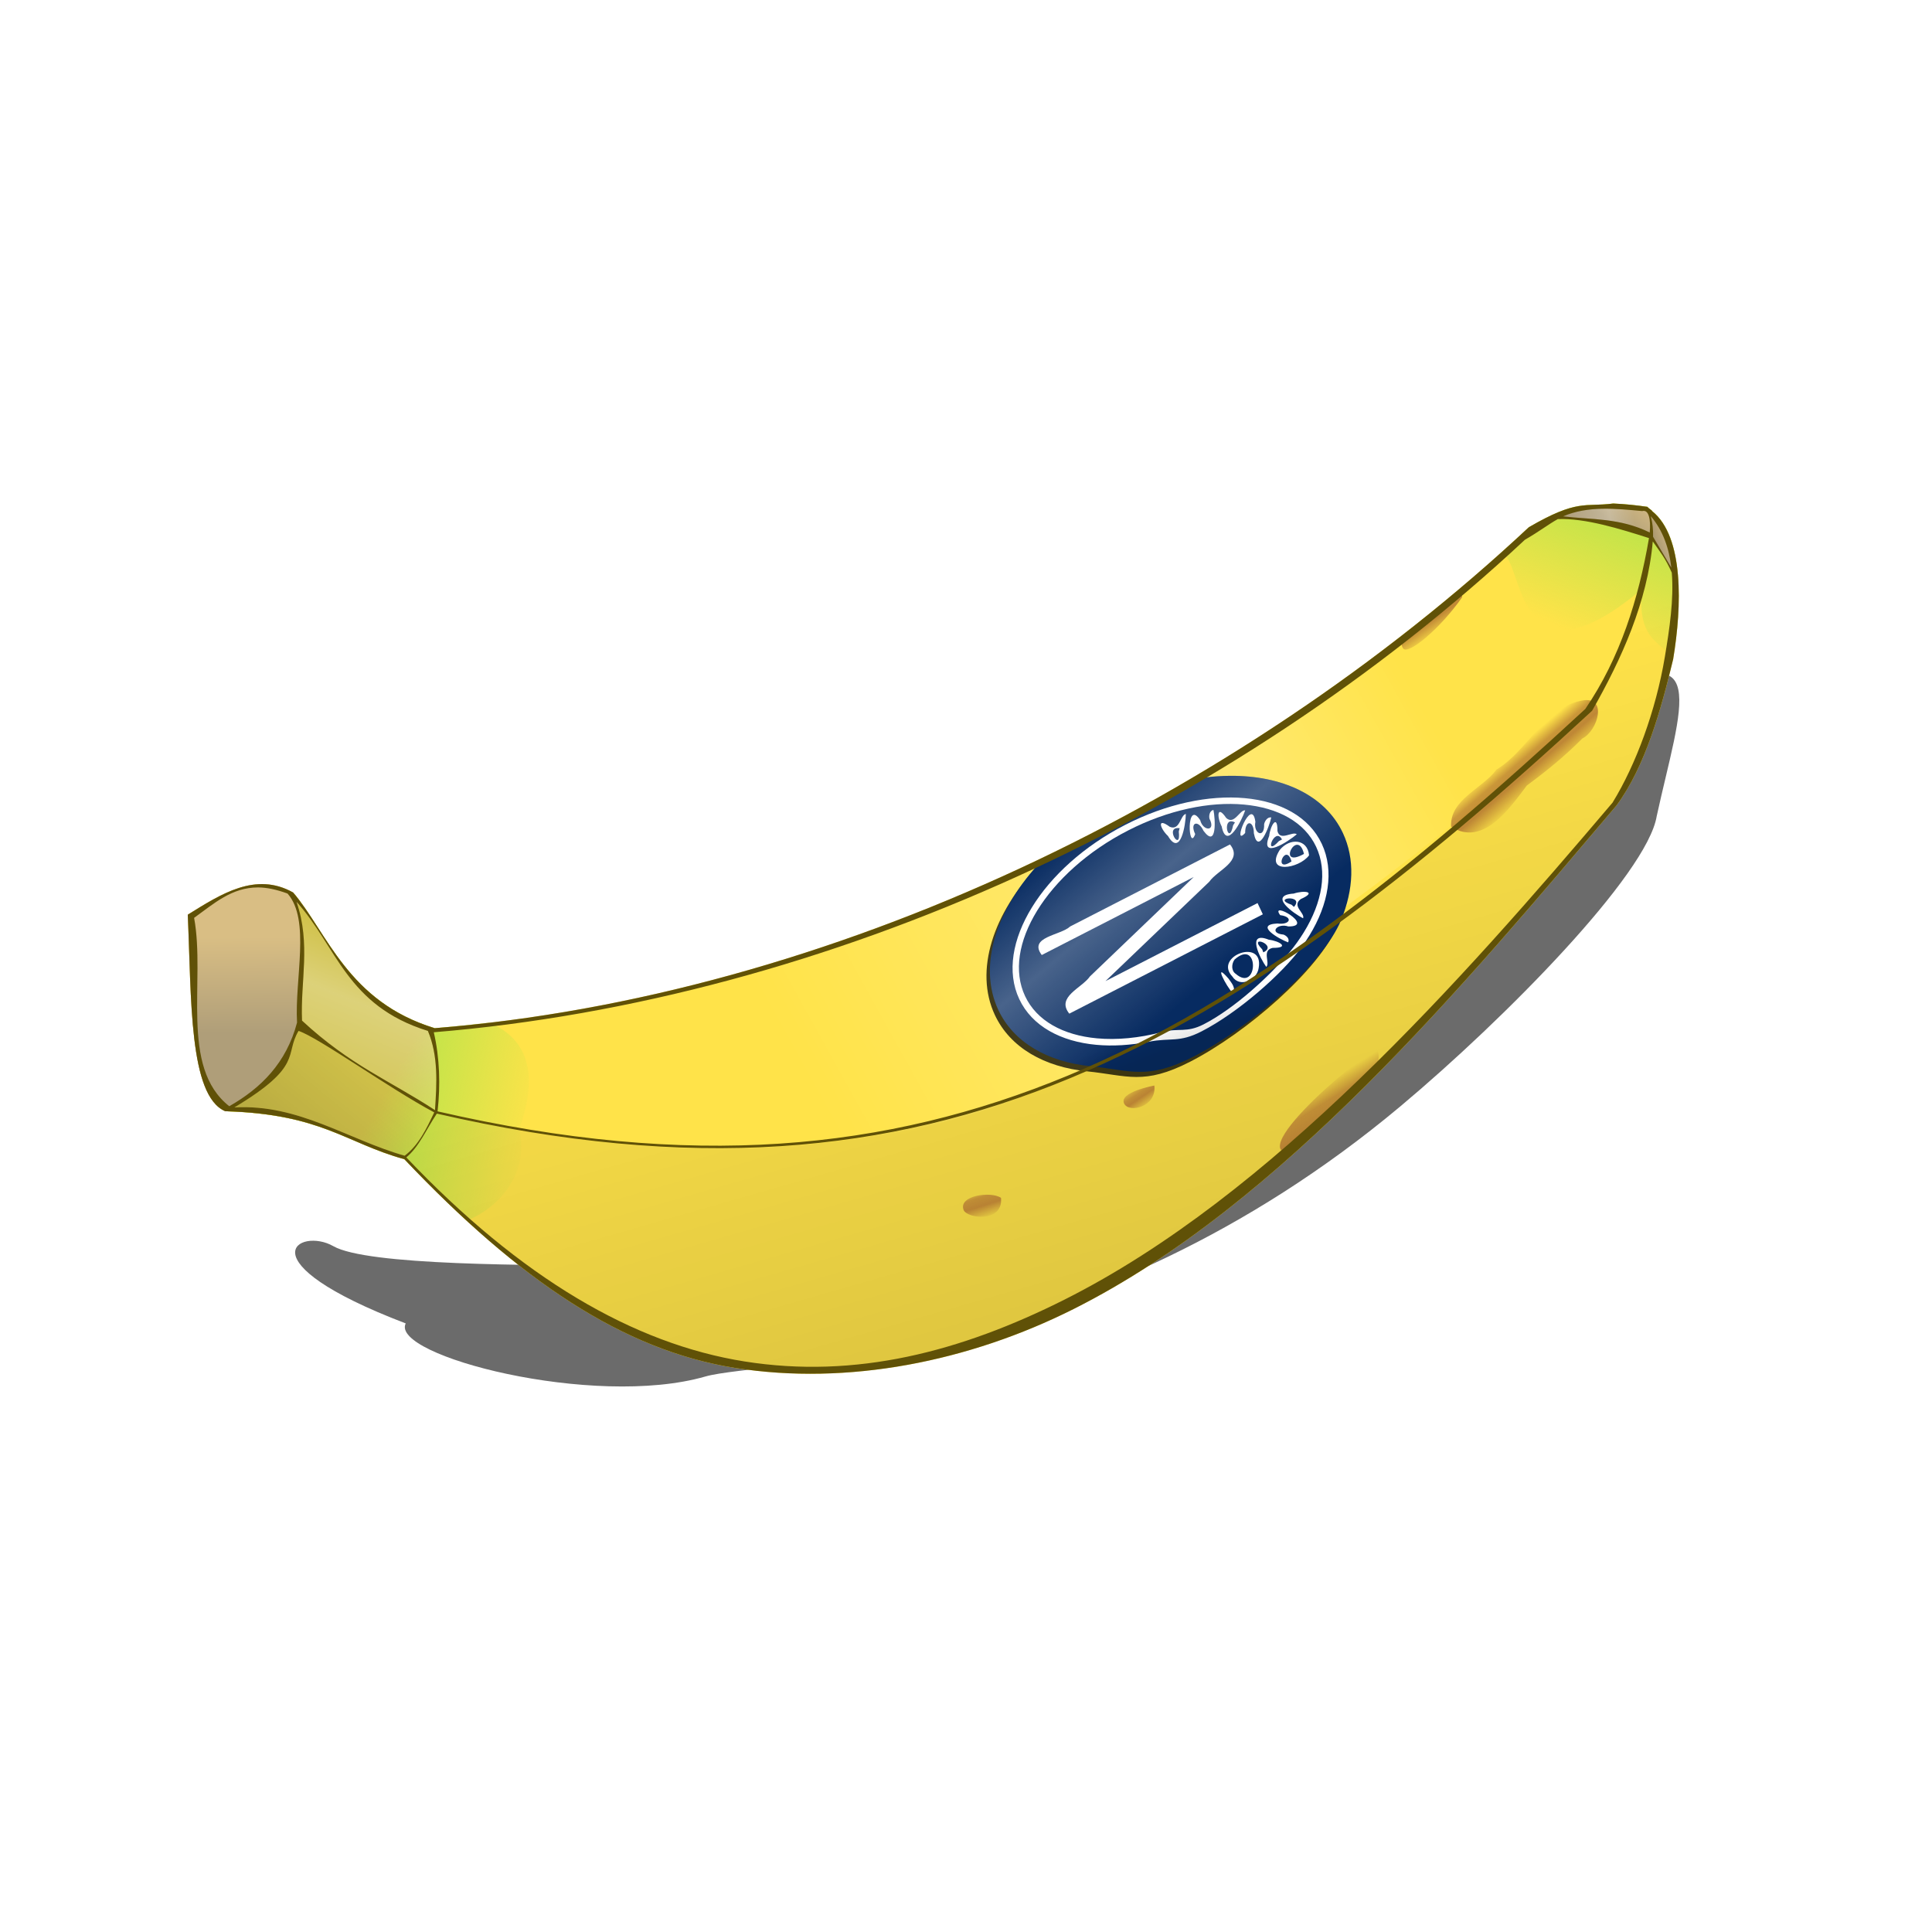 <?xml version="1.0" encoding="UTF-8" standalone="no"?>
<!-- Created with Inkscape (http://www.inkscape.org/) -->
<svg xmlns:dc="http://purl.org/dc/elements/1.1/" xmlns:cc="http://creativecommons.org/ns#" xmlns:rdf="http://www.w3.org/1999/02/22-rdf-syntax-ns#" xmlns:svg="http://www.w3.org/2000/svg" xmlns="http://www.w3.org/2000/svg" xmlns:xlink="http://www.w3.org/1999/xlink" xmlns:sodipodi="http://sodipodi.sourceforge.net/DTD/sodipodi-0.dtd" xmlns:inkscape="http://www.inkscape.org/namespaces/inkscape" width="400" height="400" id="svg2" sodipodi:version="0.32" inkscape:version="0.45+devel" sodipodi:docname="banana.svg" inkscape:output_extension="org.inkscape.output.svg.inkscape" version="1.0">
  <defs id="defs4">
    <linearGradient id="linearGradient2428">
      <stop id="stop2430" offset="0" style="stop-color:#ffffff;stop-opacity:0;"/>
      <stop style="stop-color:#ffffff;stop-opacity:0.265;" offset="0.438" id="stop2432"/>
      <stop id="stop2434" offset="1" style="stop-color:#ffffff;stop-opacity:0;"/>
    </linearGradient>
    <linearGradient id="linearGradient4743">
      <stop id="stop4745" offset="0" style="stop-color:#a05a2c;stop-opacity:0;"/>
      <stop style="stop-color:#a05a2c;stop-opacity:0.559;" offset="0.394" id="stop4747"/>
      <stop id="stop4749" offset="0.569" style="stop-color:#a05a2c;stop-opacity:0.658;"/>
      <stop id="stop4751" offset="1" style="stop-color:#a05a2c;stop-opacity:0;"/>
    </linearGradient>
    <linearGradient id="linearGradient4715">
      <stop style="stop-color:#a05a2c;stop-opacity:0;" offset="0" id="stop4717"/>
      <stop id="stop4723" offset="0.287" style="stop-color:#a05a2c;stop-opacity:0.559;"/>
      <stop style="stop-color:#a05a2c;stop-opacity:0.658;" offset="0.569" id="stop4725"/>
      <stop style="stop-color:#a05a2c;stop-opacity:0;" offset="1" id="stop4719"/>
    </linearGradient>
    <linearGradient id="linearGradient4197">
      <stop style="stop-color:#000000;stop-opacity:0.121;" offset="0" id="stop4199"/>
      <stop style="stop-color:#000000;stop-opacity:0;" offset="1" id="stop4201"/>
    </linearGradient>
    <linearGradient id="linearGradient4187">
      <stop style="stop-color:#ffffff;stop-opacity:0;" offset="0" id="stop4189"/>
      <stop id="stop4195" offset="0.662" style="stop-color:#ffffff;stop-opacity:0.265;"/>
      <stop style="stop-color:#ffffff;stop-opacity:0;" offset="1" id="stop4191"/>
    </linearGradient>
    <linearGradient id="linearGradient4157">
      <stop style="stop-color:#af9e79;stop-opacity:1;" offset="0" id="stop4159"/>
      <stop style="stop-color:#d9be84;stop-opacity:1;" offset="1" id="stop4161"/>
    </linearGradient>
    <linearGradient inkscape:collect="always" id="linearGradient4142">
      <stop style="stop-color:#d0c149;stop-opacity:1;" offset="0" id="stop4144"/>
      <stop style="stop-color:#d0c149;stop-opacity:0;" offset="1" id="stop4146"/>
    </linearGradient>
    <linearGradient inkscape:collect="always" id="linearGradient3748">
      <stop style="stop-color:#c3e449;stop-opacity:1;" offset="0" id="stop3750"/>
      <stop style="stop-color:#c3e449;stop-opacity:0;" offset="1" id="stop3752"/>
    </linearGradient>
    <linearGradient inkscape:collect="always" xlink:href="#linearGradient3748" id="linearGradient3754" x1="93.75" y1="168.5" x2="119" y2="173.5" gradientUnits="userSpaceOnUse" gradientTransform="translate(-7,54)"/>
    <linearGradient inkscape:collect="always" xlink:href="#linearGradient4142" id="linearGradient4148" x1="90.863" y1="164.589" x2="105.359" y2="172.721" gradientUnits="userSpaceOnUse" gradientTransform="translate(-7,54)"/>
    <linearGradient inkscape:collect="always" xlink:href="#linearGradient3748" id="linearGradient4155" x1="342.997" y1="55.061" x2="333.451" y2="77.335" gradientUnits="userSpaceOnUse" gradientTransform="translate(-7,54)"/>
    <linearGradient inkscape:collect="always" xlink:href="#linearGradient4157" id="linearGradient4163" x1="58" y1="160" x2="57.837" y2="140" gradientUnits="userSpaceOnUse" gradientTransform="translate(-7,54)"/>
    <linearGradient inkscape:collect="always" xlink:href="#linearGradient4157" id="linearGradient4167" x1="344.361" y1="57.462" x2="350.195" y2="50.568" gradientUnits="userSpaceOnUse" gradientTransform="translate(-7,54)"/>
    <linearGradient inkscape:collect="always" xlink:href="#linearGradient4187" id="linearGradient4193" x1="174" y1="169" x2="304" y2="97" gradientUnits="userSpaceOnUse" gradientTransform="translate(-7,54)"/>
    <linearGradient inkscape:collect="always" xlink:href="#linearGradient4197" id="linearGradient4203" x1="203" y1="222" x2="174" y2="121" gradientUnits="userSpaceOnUse" gradientTransform="translate(-7,54)"/>
    <linearGradient inkscape:collect="always" xlink:href="#linearGradient4197" id="linearGradient4205" x1="65.531" y1="185.281" x2="81.906" y2="165.359" gradientUnits="userSpaceOnUse" gradientTransform="translate(-7,54)"/>
    <linearGradient inkscape:collect="always" xlink:href="#linearGradient4187" id="linearGradient4207" x1="68.406" y1="175.844" x2="82.87" y2="140.281" gradientUnits="userSpaceOnUse" gradientTransform="translate(-7,54)"/>
    <linearGradient inkscape:collect="always" xlink:href="#linearGradient4187" id="linearGradient4209" x1="330.625" y1="53.786" x2="345.169" y2="51.803" gradientUnits="userSpaceOnUse" gradientTransform="translate(-7,54)"/>
    <linearGradient inkscape:collect="always" xlink:href="#linearGradient4197" id="linearGradient4211" x1="348.781" y1="58.203" x2="352.238" y2="58.203" gradientUnits="userSpaceOnUse" gradientTransform="translate(-7,54)"/>
    <filter inkscape:collect="always" id="filter4711" x="-0.112" width="1.224" y="-0.202" height="1.404">
      <feGaussianBlur inkscape:collect="always" stdDeviation="12.976" id="feGaussianBlur4713"/>
    </filter>
    <linearGradient inkscape:collect="always" xlink:href="#linearGradient4715" id="linearGradient4721" x1="316.58" y1="104.65" x2="322.637" y2="111.69" gradientUnits="userSpaceOnUse" gradientTransform="translate(-7,54)"/>
    <linearGradient inkscape:collect="always" xlink:href="#linearGradient4715" id="linearGradient4729" x1="303.456" y1="68.953" x2="307.945" y2="75.603" gradientUnits="userSpaceOnUse" gradientTransform="translate(-7,54)"/>
    <linearGradient inkscape:collect="always" xlink:href="#linearGradient4715" id="linearGradient4733" x1="277.999" y1="172.333" x2="284.298" y2="182.409" gradientUnits="userSpaceOnUse" gradientTransform="translate(-7,54)"/>
    <linearGradient inkscape:collect="always" xlink:href="#linearGradient4715" id="linearGradient4739" x1="210.325" y1="191.884" x2="212.274" y2="197.92" gradientUnits="userSpaceOnUse" gradientTransform="translate(-7,54)"/>
    <linearGradient inkscape:collect="always" xlink:href="#linearGradient4743" id="linearGradient4741" x1="241.118" y1="170.75" x2="244.279" y2="175.418" gradientUnits="userSpaceOnUse" gradientTransform="translate(-7,54)"/>
    <linearGradient inkscape:collect="always" xlink:href="#linearGradient2428" id="linearGradient2426" x1="231.224" y1="116.152" x2="258.094" y2="148.326" gradientUnits="userSpaceOnUse" gradientTransform="translate(-7,54)"/>
    <linearGradient inkscape:collect="always" xlink:href="#linearGradient4197" id="linearGradient2438" gradientUnits="userSpaceOnUse" x1="262.69" y1="158.225" x2="260.569" y2="152.922" gradientTransform="translate(-7,54)"/>
    <filter inkscape:collect="always" id="filter3043">
      <feGaussianBlur inkscape:collect="always" stdDeviation="1.078" id="feGaussianBlur3045"/>
    </filter>
  </defs>
  <sodipodi:namedview id="base" pagecolor="#ffffff" bordercolor="#666666" borderopacity="1.0" gridtolerance="10000" guidetolerance="10" objecttolerance="10" inkscape:pageopacity="0.0" inkscape:pageshadow="2" inkscape:zoom="1" inkscape:cx="200" inkscape:cy="200" inkscape:document-units="px" inkscape:current-layer="layer3" inkscape:window-width="1152" inkscape:window-height="793" inkscape:window-x="0" inkscape:window-y="24" width="400px" height="400px"/>
  <g inkscape:groupmode="layer" id="layer3" inkscape:label="shadow" style="display:inline">
    <path style="fill:#000000;fill-opacity:0.582;fill-rule:evenodd;stroke:none;stroke-width:1px;stroke-linecap:butt;stroke-linejoin:miter;stroke-opacity:1;filter:url(#filter4711)" d="M 84,274 C 80.678,280.643 122.888,291.64 146,285 C 158.015,281.548 225.139,283.353 290,229 C 311.706,210.811 341,181 343,169 C 347.859,146.621 355.399,128.751 327,147 C 298,166 246,201 225,213 C 204,225 155,262 132,262 C 109,262 76,262 69,258 C 62,254 50,261 84,274 z" id="path4244" sodipodi:nodetypes="cssccsssc"/>
  </g>
  <g inkscape:groupmode="layer" id="layer2" inkscape:label="color" style="display:inline">
    <path style="fill:#ffe349;fill-opacity:1;fill-rule:evenodd;stroke:none;stroke-width:1px;stroke-linecap:butt;stroke-linejoin:miter;stroke-opacity:1" d="M 334,104.25 C 328.09,105.013 326.656,103.269 316.531,109.156 C 255.875,165.82 171.583,206.323 90,212.875 C 72.028,207.397 67.786,193.148 60.688,184.781 C 52.914,180.432 45.752,185.11 38.875,189.375 C 39.66,206.68 39.084,226.817 46.625,230.062 C 66.66,230.65 71.505,236.632 83.719,240 C 107.566,265.163 129.027,279.534 152.219,283.219 C 175.491,286.916 200.635,281.892 222.25,271.031 C 265.479,249.31 303.126,203.926 334.688,166.75 C 340.653,158.668 343.911,146.886 346.406,136.5 C 348.247,125.453 348.649,111.137 342.094,105.844 C 342.003,105.604 341.2,105.177 341.094,104.938 C 338.739,104.597 336.378,104.348 334,104.25 z" id="path2383"/>
    <path style="fill:url(#linearGradient3754);fill-opacity:1;fill-rule:evenodd;stroke:none;stroke-width:1px;stroke-linecap:butt;stroke-linejoin:miter;stroke-opacity:1" d="M 58.875,183.938 C 59.116,184.031 59.351,184.139 59.594,184.25 C 59.353,184.14 59.115,184.031 58.875,183.938 z M 60.688,184.781 C 61.312,185.517 60.94,185.589 61.531,186.406 C 64.095,197.534 61.954,203.545 62.125,212.062 L 58.938,219.812 L 50.812,227.781 L 47.188,230.094 C 66.735,230.779 71.625,236.665 83.719,240 C 88.08,244.602 92.367,248.838 96.594,252.719 C 103.245,250.144 109.717,242.896 107.5,233.75 C 110.408,225.833 111.465,215.91 101.25,211.719 C 97.495,212.161 93.747,212.574 90,212.875 C 72.028,207.397 67.786,193.148 60.688,184.781 z" id="path2978" sodipodi:nodetypes="csccccccccccccc"/>
    <path style="fill:url(#linearGradient4163);fill-opacity:1;fill-rule:evenodd;stroke:none;stroke-width:1px;stroke-linecap:butt;stroke-linejoin:miter;stroke-opacity:1" d="M 53.562,183.062 C 48.459,183.318 43.603,186.443 38.875,189.375 C 39.66,206.68 39.084,226.817 46.625,230.062 C 46.821,230.068 46.994,230.087 47.188,230.094 L 50.812,227.781 L 58.938,219.812 L 62.125,212.062 C 61.954,203.545 64.092,197.546 61.528,186.418 C 60.936,185.601 61.312,185.517 60.688,184.781 C 58.258,183.422 55.882,182.947 53.562,183.062 z" id="path2973" sodipodi:nodetypes="cccccccccc"/>
    <path style="fill:url(#linearGradient4148);fill-opacity:1;fill-rule:evenodd;stroke:none;stroke-width:1px;stroke-linecap:butt;stroke-linejoin:miter;stroke-opacity:1" d="M 58.875,183.938 C 59.116,184.031 59.351,184.139 59.594,184.25 C 59.353,184.14 59.115,184.031 58.875,183.938 z M 60.688,184.781 C 61.312,185.517 60.94,185.589 61.531,186.406 C 64.095,197.534 61.954,203.545 62.125,212.062 L 58.938,219.812 L 50.812,227.781 L 47.188,230.094 C 66.576,230.773 71.556,236.558 83.438,239.906 L 87.562,235.219 L 90.219,230.25 L 90.406,217 L 89.281,212.656 C 71.914,207.021 67.69,193.035 60.688,184.781 z" id="path3756"/>
    <path style="fill:url(#linearGradient4155);fill-opacity:1;fill-rule:evenodd;stroke:none;stroke-width:1px;stroke-linecap:butt;stroke-linejoin:miter;stroke-opacity:1" d="M 334,104.25 C 328.09,105.013 326.656,103.269 316.531,109.156 C 314.442,111.111 312.32,113.031 310.188,114.938 C 315.811,112.118 311.883,145.416 339.844,122.062 C 339.098,132.742 343.744,132.637 346.406,136.5 C 348.247,125.453 348.649,111.137 342.094,105.844 C 342.003,105.604 341.2,105.177 341.094,104.938 C 338.739,104.597 336.378,104.348 334,104.25 z" id="path4150" sodipodi:nodetypes="cccccccc"/>
    <path style="fill:url(#linearGradient4167);fill-rule:evenodd;stroke:none;stroke-width:1px;stroke-linecap:butt;stroke-linejoin:miter;stroke-opacity:1" d="M 322.469,106.803 L 328.169,104.745 L 335.416,104.568 L 341.25,105.275 L 343.371,107.75 C 345.305,111.588 346.042,115.426 346.964,119.264 L 341.957,111.109 L 335.24,108.811 L 322.469,106.803 z" id="path4165" sodipodi:nodetypes="ccccccccc"/>
    <path style="fill:url(#linearGradient4193);fill-opacity:1;fill-rule:evenodd;stroke:none;stroke-width:1px;stroke-linecap:butt;stroke-linejoin:miter;stroke-opacity:1" d="M 322.531,107.469 C 328.217,107.251 335.411,109.496 341.406,111.406 C 339.245,124.01 335.445,136.199 328.219,146.781 C 328.21,146.792 328.197,146.802 328.188,146.812 C 292.018,180.231 255.019,206.109 222.976,222.012 C 186.604,240.063 143.101,242.204 90.594,230.094 C 91.197,224.706 91.046,219.034 89.812,213.719 C 171.437,207.016 255.04,168.393 315.719,111.75 C 318.705,110.029 320.563,108.563 322.531,107.469 z" id="path4179" sodipodi:nodetypes="ccccscccc"/>
    <path style="fill:url(#linearGradient4203);fill-opacity:1;fill-rule:evenodd;stroke:none;stroke-width:1px;stroke-linecap:butt;stroke-linejoin:miter;stroke-opacity:1" d="M 342.188,112.094 C 343.703,114.272 344.754,115.481 346.125,118.562 C 346.58,124.091 345.659,130.17 344.688,136 C 342.823,147.187 338.643,158.388 333.906,166.094 C 333.895,166.112 333.886,166.138 333.875,166.156 C 302.335,203.305 264.028,248.918 221.082,270.496 C 199.6,281.29 176.815,285.885 153.791,282.227 C 130.866,278.585 107.848,264.616 84.125,239.625 C 86.748,237.448 88.202,233.93 90.438,230.562 C 143.031,242.671 183.26,239.055 220.917,223.45 C 258.635,207.82 293.414,180.616 329.625,147.156 C 335.753,136.4 341.088,124.597 342.188,112.094 z" id="path4177" sodipodi:nodetypes="ccsscssccscc"/>
    <path style="fill:url(#linearGradient4207);fill-opacity:1;fill-rule:evenodd;stroke:none;stroke-width:1px;stroke-linecap:butt;stroke-linejoin:miter;stroke-opacity:1" d="M 61.406,186.719 C 69.746,195.97 71.737,208.22 88.594,213.438 C 90.783,218.655 90.422,224.32 90.062,229.844 C 80.803,223.775 72.527,220.594 62.531,211.312 C 62.175,203.12 64.385,195.507 61.406,186.719 z" id="path4173"/>
    <path style="fill:url(#linearGradient4205);fill-opacity:1;fill-rule:evenodd;stroke:none;stroke-width:1px;stroke-linecap:butt;stroke-linejoin:miter;stroke-opacity:1" d="M 61.812,213.438 C 65.982,214.821 80.442,225.244 89.906,230.312 C 88.296,233.663 86.721,237.039 83.781,239.281 C 72.028,235.945 61.858,228.526 48.531,229.281 C 62.904,220.655 58.849,218.41 61.812,213.438 z" id="path4169"/>
    <path style="fill:url(#linearGradient4211);fill-opacity:1;fill-rule:evenodd;stroke:none;stroke-width:1px;stroke-linecap:butt;stroke-linejoin:miter;stroke-opacity:1" d="M 341.781,106.875 C 344.337,109.895 345.568,113.56 346.031,117.531 L 342.25,111.125 C 342.289,109.703 342.166,108.297 341.781,106.875 z" id="path4181"/>
    <path style="fill:url(#linearGradient4209);fill-opacity:1;fill-rule:evenodd;stroke:none;stroke-width:1px;stroke-linecap:butt;stroke-linejoin:miter;stroke-opacity:1" d="M 340,105.812 C 341.393,105.434 341.799,107.576 341.562,110.25 C 335.39,107.203 329.516,107.617 323.625,106.906 C 328.775,104.671 334.558,105.304 340,105.812 z" id="path4183"/>
    <path style="fill:url(#linearGradient4721);fill-opacity:1;fill-rule:evenodd;stroke:none;stroke-width:1px;stroke-linecap:butt;stroke-linejoin:miter;stroke-opacity:1" d="M 327.406,145.062 C 319.505,146.628 316.397,155.404 309.844,159.312 C 306.976,163.253 300.121,165.511 300.438,171.156 C 307.112,175.453 312.641,167.2 316.125,162.625 C 320.257,159.588 324.08,156.461 327.594,152.906 C 330.835,151.322 332.984,143.906 327.406,145.062 z" id="path4217"/>
    <path style="fill:url(#linearGradient4729);fill-rule:evenodd;stroke:none;stroke-width:1px;stroke-linecap:butt;stroke-linejoin:miter;stroke-opacity:1" d="M 302.006,122.953 L 291.399,131.261 C 291.399,131.261 289.455,132.852 290.515,134.267 C 291.576,135.681 298.293,130.024 302.713,123.66 L 302.713,123.306" id="path4727" sodipodi:nodetypes="ccscc"/>
    <path style="fill:url(#linearGradient4733);fill-rule:evenodd;stroke:none;stroke-width:1px;stroke-linecap:butt;stroke-linejoin:miter;stroke-opacity:1" d="M 267.534,238.742 L 284.682,222.478 C 284.682,222.478 285.919,219.119 285.212,217.528 C 284.505,215.937 256.574,239.272 267.534,238.742 z" id="path4731"/>
    <path style="fill:url(#linearGradient4739);fill-rule:evenodd;stroke:none;stroke-width:1px;stroke-linecap:butt;stroke-linejoin:miter;stroke-opacity:1" d="M 207.25,248 C 205.118,246.579 198.386,247.507 199.5,250.5 C 200.164,252.284 207.75,253.25 207.25,248 z" id="path4735" sodipodi:nodetypes="csc"/>
    <path style="fill:url(#linearGradient4741);fill-rule:evenodd;stroke:none;stroke-width:1px;stroke-linecap:butt;stroke-linejoin:miter;stroke-opacity:1" d="M 239,224.75 C 239,224.75 231.546,226.092 232.75,228.5 C 233.75,230.5 239.485,229.224 239,224.75 z" id="path4737" sodipodi:nodetypes="csc"/>
  </g>
  <g inkscape:groupmode="layer" id="layer4" inkscape:label="label">
    <path sodipodi:nodetypes="ccccccsssssc" id="path2440" d="M 253.949,161.686 C 252.261,161.7 250.527,161.808 248.762,162.029 L 248.73,162.029 L 238.543,167.561 L 225.793,174.311 L 215.012,179.217 C 205.619,189.036 201.667,200.972 205.98,210.154 C 209.167,216.938 216.247,220.908 225.043,221.806 C 233.407,222.66 236.823,224.735 246.418,219.811 C 258.099,213.815 273.2,200.708 276.964,191.527 C 279.544,185.236 279.852,178.911 277.324,173.529 C 273.633,165.671 264.7,161.596 253.949,161.686 z" style="fill:#000000;fill-opacity:0.746;stroke:none;stroke-width:1;stroke-linecap:square;stroke-linejoin:miter;stroke-miterlimit:4;stroke-dasharray:none;stroke-dashoffset:0;stroke-opacity:1;filter:url(#filter3043)"/>
    <path style="fill:#072b61;fill-opacity:1;stroke:none;stroke-width:1;stroke-linecap:square;stroke-linejoin:miter;stroke-miterlimit:4;stroke-dasharray:none;stroke-dashoffset:0;stroke-opacity:1" d="M 254.656,160.625 C 252.968,160.639 251.234,160.747 249.469,160.969 L 249.438,160.969 L 239.25,166.5 L 226.5,173.25 L 215.719,178.156 C 206.326,187.975 202.374,199.911 206.688,209.094 C 209.874,215.877 216.954,219.847 225.75,220.745 C 234.114,221.599 237.53,223.675 247.125,218.75 C 258.806,212.755 273.907,199.647 277.671,190.467 C 280.251,184.176 280.559,177.85 278.031,172.469 C 274.34,164.611 265.408,160.535 254.656,160.625 z" id="path2368" sodipodi:nodetypes="ccccccsssssc"/>
    <path style="fill:#ffffff;fill-opacity:1;stroke:none;stroke-width:1.197;stroke-linecap:square;stroke-linejoin:miter;stroke-miterlimit:4;stroke-dasharray:none;stroke-dashoffset:0;stroke-opacity:1" d="M 211.026,206.851 C 213.663,212.465 219.646,215.65 227.007,216.322 C 230.383,216.63 234.065,216.419 237.889,215.675 C 242.404,214.797 244.119,215.927 248.764,213.542 C 256.273,209.689 265.38,201.716 269.464,196.117 C 270.047,195.317 270.589,194.509 271.088,193.697 C 275.08,187.198 276.297,180.318 273.66,174.704 C 271.022,169.09 265.085,165.92 257.724,165.248 C 250.363,164.576 241.548,166.373 232.967,170.778 C 224.385,175.182 217.635,181.374 213.643,187.873 C 209.651,194.372 208.389,201.237 211.026,206.851 z M 212.23,206.233 C 209.834,201.133 210.897,194.788 214.727,188.551 C 218.558,182.315 225.141,176.261 233.522,171.959 C 241.902,167.658 250.48,165.931 257.543,166.576 C 264.607,167.221 270.091,170.206 272.487,175.306 C 274.882,180.406 273.789,186.767 269.958,193.004 C 269.089,194.419 268.08,195.823 266.941,197.2 C 263.06,201.891 255.674,208.754 249.195,212.08 C 245.642,213.903 244.048,212.767 240.548,213.684 C 235.792,214.93 231.211,215.35 227.143,214.979 C 220.079,214.334 214.626,211.333 212.23,206.233 z" id="path2370" sodipodi:nodetypes="csssssssssccsssssssssc"/>
    <path style="font-size:7.062px;font-style:normal;font-weight:normal;fill:#ffffff;fill-opacity:1;stroke:none;stroke-width:1px;stroke-linecap:butt;stroke-linejoin:miter;stroke-opacity:1;font-family:Arial" d="M 255.22,205.602 C 253.915,204.291 251.065,198.809 254.364,202.632 C 254.887,203.413 255.985,204.546 255.22,205.602 z M 255.152,202.182 C 251.154,197.991 261.732,194.078 260.593,200.411 C 260.24,203.012 256.636,204.528 255.152,202.182 z M 255.848,201.624 C 260.483,205.648 260.801,194.061 255.604,198.663 C 254.944,199.581 254.898,201.001 255.848,201.624 z M 262.168,200.185 C 260.942,198.495 257.877,192.607 262.707,194.564 C 264.934,194.813 267.14,196.272 263.501,196.248 C 261.159,196.747 263.037,199.339 262.168,200.185 z M 261.556,197.175 C 264.738,195.692 258.174,193.33 261.321,196.548 C 261.399,196.757 261.478,196.966 261.556,197.175 z M 266.7,195.106 C 264.968,194.492 259.529,191.45 264.472,191.199 C 267.124,191.566 267.83,189.818 265.043,189.472 C 262.711,186.274 272.464,191.829 266.738,191.813 C 264.41,191.044 262.622,193.207 265.736,193.499 C 266.354,193.722 267.049,194.362 266.7,195.106 z M 269.791,190.122 C 267.901,189.171 262.45,185.349 267.837,185.009 C 270.034,184.285 272.742,184.622 269.318,186.138 C 267.339,187.56 270.236,189.02 269.791,190.122 z M 267.899,187.765 C 270.235,185.132 263.045,185.851 267.405,187.319 C 267.57,187.468 267.734,187.616 267.899,187.765 z M 271.029,177.089 C 268.931,179.914 261.782,181.001 264.946,175.984 C 267.019,173.422 270.73,173.651 271.029,177.089 z M 267.391,178.348 C 266.22,174.189 263.422,180.988 267.362,178.369 L 267.391,178.348 z M 269.973,176.793 C 268.619,171.223 264.147,180.041 269.973,176.793 z M 268.486,172.73 C 266.764,174.203 260.764,178.147 262.765,173.09 C 263.023,170.863 264.513,168.464 264.481,172.044 C 264.984,174.266 267.627,172.01 268.486,172.73 z M 265.421,173.808 C 263.918,170.916 261.5,177.74 264.783,174.138 C 264.995,174.028 265.208,173.918 265.421,173.808 z M 263.203,169.236 C 262.818,171.082 260.496,177.202 259.596,172.511 C 259.614,169.849 257.775,169.674 257.797,172.458 C 254.911,175.629 259.175,164.627 259.911,170.149 C 259.449,172.615 261.844,173.714 261.726,170.628 C 261.868,169.968 262.415,169.114 263.203,169.236 z M 257.803,167.775 C 257.091,169.867 253.958,176.21 252.939,171.109 C 251.939,169.194 251.934,166.486 253.881,169.36 C 255.552,170.866 256.646,167.657 257.803,167.775 z M 255.686,170.268 C 252.76,168.76 254.385,175.493 255.303,170.871 C 255.43,170.67 255.558,170.469 255.686,170.268 z M 251.223,167.681 C 251.628,169.462 251.98,175.782 249.175,172.015 C 248.083,169.664 246.271,170.249 247.452,172.691 C 246.042,176.643 245.493,165.244 248.49,169.809 C 249.079,172.165 251.802,172.17 250.406,169.501 C 250.265,168.863 250.426,167.891 251.223,167.681 z M 245.518,168.519 C 245.482,170.674 244.42,177.503 241.82,173.086 C 240.241,171.616 239.384,169.109 242.188,171.18 C 244.293,172.067 244.351,168.762 245.518,168.519 z M 244.236,171.472 C 240.905,170.965 244.611,176.709 244.052,172.148 C 244.113,171.922 244.174,171.697 244.236,171.472 z" id="text2378"/>
    <path style="font-size:42.216px;font-style:normal;font-weight:normal;fill:#ffffff;fill-opacity:1;stroke:none;stroke-width:1px;stroke-linecap:butt;stroke-linejoin:miter;stroke-opacity:1;font-family:Arial" d="M 261.456,189.299 C 248.099,196.154 234.743,203.01 221.387,209.865 C 218.597,206.391 223.998,204.578 225.666,202.152 C 232.826,195.295 239.985,188.438 247.144,181.58 C 236.658,186.962 226.172,192.345 215.685,197.727 C 212.842,193.955 219.586,193.685 221.57,191.814 C 232.6,186.153 243.629,180.493 254.659,174.832 C 257.449,178.308 252.044,180.12 250.374,182.547 C 243.208,189.408 236.041,196.269 228.875,203.13 C 239.37,197.743 249.866,192.356 260.361,186.97 C 260.726,187.746 261.091,188.523 261.456,189.299 z" id="text2398"/>
    <path sodipodi:nodetypes="ccccccsssssc" id="path2422" d="M 254.656,160.625 C 252.968,160.639 251.234,160.747 249.469,160.969 L 249.438,160.969 L 239.25,166.5 L 226.5,173.25 L 215.719,178.156 C 206.326,187.975 202.374,199.911 206.688,209.094 C 209.874,215.877 216.954,219.847 225.75,220.745 C 234.114,221.599 237.53,223.675 247.125,218.75 C 258.806,212.755 273.907,199.647 277.671,190.467 C 280.251,184.176 280.559,177.85 278.031,172.469 C 274.34,164.611 265.408,160.535 254.656,160.625 z" style="fill:url(#linearGradient2426);fill-opacity:1;stroke:none;stroke-width:1;stroke-linecap:square;stroke-linejoin:miter;stroke-miterlimit:4;stroke-dasharray:none;stroke-dashoffset:0;stroke-opacity:1"/>
    <path style="fill:url(#linearGradient2438);fill-opacity:1;stroke:none;stroke-width:1;stroke-linecap:square;stroke-linejoin:miter;stroke-miterlimit:4;stroke-dasharray:none;stroke-dashoffset:0;stroke-opacity:1" d="M 254.656,160.625 C 252.968,160.639 251.234,160.747 249.469,160.969 L 249.438,160.969 L 239.25,166.5 L 226.5,173.25 L 215.719,178.156 C 206.326,187.975 202.374,199.911 206.688,209.094 C 209.874,215.877 216.954,219.847 225.75,220.745 C 234.114,221.599 237.53,223.675 247.125,218.75 C 258.806,212.755 273.907,199.647 277.671,190.467 C 280.251,184.176 280.559,177.85 278.031,172.469 C 274.34,164.611 265.408,160.535 254.656,160.625 z" id="path2436" sodipodi:nodetypes="ccccccsssssc"/>
  </g>
  <g inkscape:label="outline" inkscape:groupmode="layer" id="layer1" style="display:inline">
    <path style="fill:#605107;fill-opacity:1;fill-rule:evenodd;stroke:none;stroke-width:1px;stroke-linecap:butt;stroke-linejoin:miter;stroke-opacity:1" d="M 334,104.25 C 328.09,105.013 326.656,103.269 316.531,109.156 C 255.875,165.82 171.583,206.323 90,212.875 C 72.028,207.397 67.786,193.148 60.688,184.781 C 52.914,180.432 45.752,185.11 38.875,189.375 C 39.66,206.68 39.084,226.817 46.625,230.062 C 66.66,230.65 71.505,236.632 83.719,240 C 107.566,265.163 129.027,279.534 152.219,283.219 C 175.491,286.916 200.635,281.892 222.25,271.031 C 265.479,249.31 303.126,203.926 334.688,166.75 C 340.653,158.668 343.911,146.886 346.406,136.5 C 348.247,125.453 348.642,111.148 342.087,105.854 C 341.997,105.615 341.2,105.177 341.094,104.938 C 338.739,104.597 336.378,104.348 334,104.25 z M 340,105.812 C 341.393,105.434 341.799,107.576 341.562,110.25 C 335.39,107.203 329.516,107.617 323.625,106.906 C 328.775,104.671 334.558,105.304 340,105.812 z M 341.781,106.875 C 344.337,109.895 345.568,113.56 346.031,117.531 L 342.25,111.125 C 342.289,109.703 342.166,108.297 341.781,106.875 z M 322.531,107.469 C 328.217,107.251 335.411,109.496 341.406,111.406 C 339.245,124.01 335.445,136.199 328.219,146.781 C 328.21,146.792 328.197,146.802 328.188,146.812 C 292.018,180.231 258.554,207.169 221.031,222.719 C 183.52,238.264 143.101,242.204 90.594,230.094 C 91.197,224.706 91.046,219.034 89.812,213.719 C 171.437,207.016 255.04,168.393 315.719,111.75 C 318.705,110.029 320.563,108.563 322.531,107.469 z M 342.188,112.094 C 343.703,114.272 344.754,115.481 346.125,118.562 C 346.58,124.091 345.659,130.17 344.688,136 C 342.823,147.187 338.643,158.388 333.906,166.094 C 333.895,166.112 333.886,166.138 333.875,166.156 C 302.335,203.305 263.321,247.504 220.375,269.082 C 198.893,279.876 177.169,285.531 154.145,281.873 C 131.219,278.231 107.848,264.616 84.125,239.625 C 86.748,237.448 88.202,233.93 90.438,230.562 C 143.031,242.671 183.79,238.878 221.447,223.273 C 259.165,207.643 293.414,180.616 329.625,147.156 C 335.753,136.4 341.088,124.597 342.188,112.094 z M 53.406,183.733 C 55.217,183.731 57.233,184.161 59.531,185 C 64.333,190.424 60.981,202.697 61.5,211.719 C 59.288,220.061 54.071,225.269 47.469,229.031 C 37.138,220.922 42.597,203.044 40.188,190.031 C 44.332,187.047 47.973,183.74 53.406,183.733 z M 61.406,186.719 C 69.746,195.97 71.737,208.22 88.594,213.438 C 90.783,218.655 90.422,224.32 90.062,229.844 C 80.803,223.775 72.527,220.594 62.531,211.312 C 62.175,203.12 64.385,195.507 61.406,186.719 z M 61.812,213.438 C 65.982,214.821 80.442,225.244 89.906,230.312 C 88.296,233.663 86.721,237.039 83.781,239.281 C 72.028,235.945 61.858,228.526 48.531,229.281 C 62.904,220.655 58.849,218.41 61.812,213.438 z" id="path2311" sodipodi:nodetypes="cccccccsscccccccccccccccccsccccccsscssccscccccccccccccccccc"/>
  </g>
</svg>

